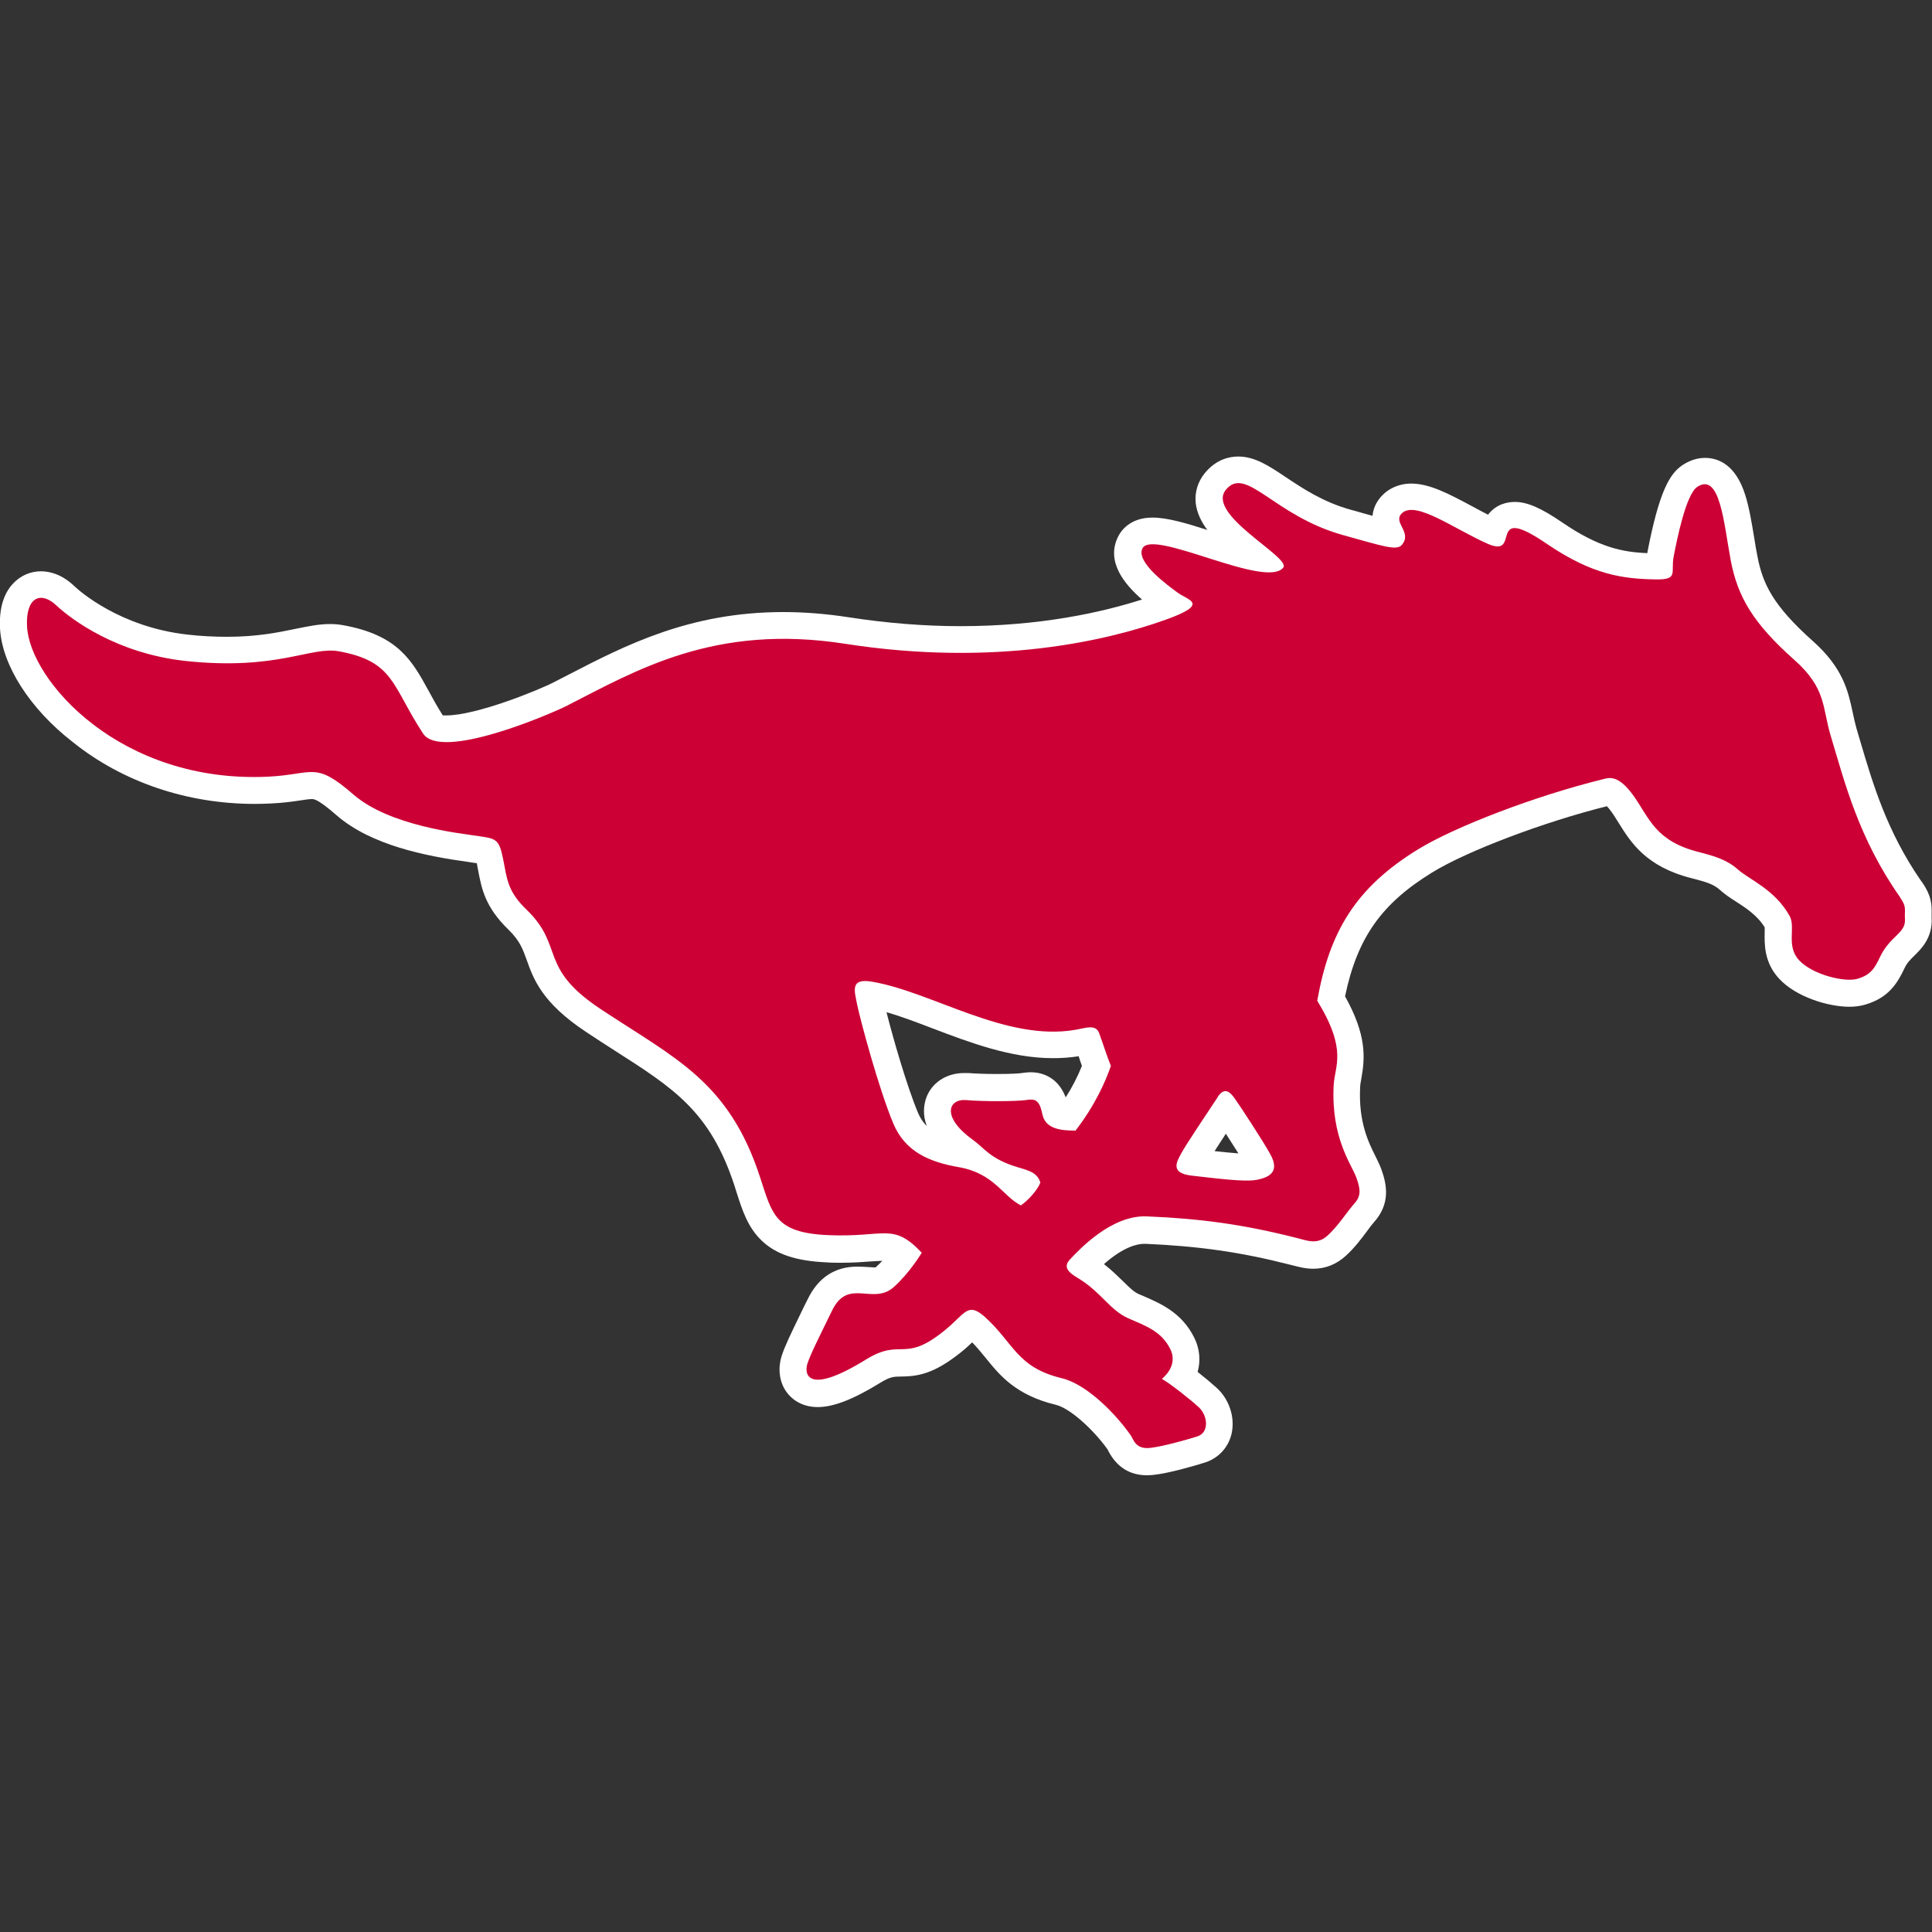 <?xml version="1.0" encoding="UTF-8"?>
<svg xmlns="http://www.w3.org/2000/svg" id="Layer_61" data-name="Layer 61" viewBox="0 0 100 100">
  <rect x="0" y="0" width="100" height="100" fill="#333333" stroke="none"/>
  <defs>
    <style>
      .cls-1 {
        fill: #fff;
      }

      .cls-2 {
        fill: #cc0035;
      }
    </style>
  </defs>
  <path class="cls-1" d="M59.37,76.36c-.9,0-1.58-.43-2.02-1.29,0,0,0-.02-.01-.03-.69-.98-1.93-2.15-2.7-2.33-2.06-.5-2.89-1.52-3.61-2.41-.23-.28-.45-.55-.71-.82-.16.15-.35.33-.59.52-1.41,1.13-2.24,1.24-3.1,1.25-.37,0-.56.01-1.08.33-1.38.85-2.41,1.25-3.22,1.25-.92,0-1.41-.49-1.62-.78-.37-.51-.46-1.21-.25-1.87.16-.5.46-1.12,1.01-2.25.1-.21.21-.44.34-.69.54-1.11,1.4-1.68,2.56-1.68.19,0,.36.01.52.02.12,0,.23.02.32.02.06,0,.09,0,.11,0,0,0,0,0,0,0,.12-.11.24-.22.35-.34-.16,0-.35.02-.57.03-.41.03-.91.07-1.56.07-.25,0-.5,0-.75-.02-1.59-.07-2.63-.42-3.37-1.13-.72-.69-1-1.57-1.3-2.51-.03-.1-.07-.21-.1-.32-1.26-3.85-3.13-5.04-6.23-7.02-.47-.3-.95-.61-1.46-.95-2.28-1.51-2.72-2.74-3.07-3.73-.21-.58-.36-.99-.94-1.56-1.22-1.18-1.39-2.13-1.57-3.06-.02-.1-.04-.21-.06-.32,0-.02,0-.04-.01-.06-.02,0-.14-.02-.14-.02-.07-.01-.16-.02-.26-.04-2.26-.31-5.08-.87-6.87-2.43-.95-.83-1.16-.83-1.27-.83-.14,0-.34.03-.6.07-.4.06-.89.13-1.55.16-.27.01-.54.02-.81.02-3.49,0-6.83-1.13-9.4-3.19C1.53,36.68.1,34.41,0,32.52c-.05-1.01.18-1.8.69-2.33.38-.4.89-.62,1.43-.62.42,0,1.06.13,1.73.77.23.22,2.34,2.12,5.88,2.51.71.08,1.39.11,2.03.11,1.56,0,2.66-.23,3.53-.41.65-.13,1.21-.25,1.79-.25.24,0,.46.02.68.06,2.84.51,3.57,1.84,4.41,3.37.21.39.45.83.75,1.3.04,0,.1,0,.18,0,1.55,0,4.76-1.3,5.57-1.72.24-.12.49-.25.74-.38,2.94-1.52,6.28-3.25,11.13-3.25,1.09,0,2.23.09,3.39.27,1.94.3,3.89.46,5.78.46,4.1,0,7.28-.7,9.4-1.38-.93-.81-1.86-1.96-1.25-3.23.14-.3.61-1.01,1.79-1.01.76,0,1.72.28,2.84.64-.32-.43-.54-.89-.6-1.39-.06-.56.11-1.11.47-1.55.58-.71,1.26-.86,1.73-.86.87,0,1.6.49,2.45,1.06.86.57,1.92,1.29,3.36,1.69.23.06.44.12.64.18.17.05.34.09.5.14.05-.52.32-.9.61-1.16.26-.23.72-.51,1.4-.51.95,0,1.96.54,3.12,1.16.28.15.57.31.85.45.43-.56,1.02-.66,1.39-.66.64,0,1.35.31,2.45,1.06,1.88,1.29,3.12,1.54,4.41,1.59,0-.02,0-.03,0-.05.61-3.15,1.15-4.06,1.82-4.51.37-.24.76-.37,1.16-.37.67,0,1.58.33,2.08,1.91.21.66.34,1.46.47,2.24.05.33.1.63.16.92.27,1.44.81,2.57,2.86,4.4,1.59,1.41,1.84,2.62,2.07,3.68.06.29.12.56.2.85.07.23.14.47.21.71.64,2.16,1.36,4.61,3.11,7.15l.08.11c.48.68.5,1.15.49,1.61,0,.08,0,.15,0,.23.06,1.02-.54,1.61-.9,1.96-.21.21-.38.37-.51.66-.36.75-.8,1.51-2.03,1.87-.24.07-.51.11-.81.11-1.11,0-2.77-.51-3.64-1.45-.8-.86-.76-1.83-.75-2.41,0-.08,0-.18,0-.25-.38-.62-.98-1.01-1.51-1.35-.3-.19-.58-.38-.82-.6-.3-.27-.68-.4-1.44-.59-2.38-.6-3.16-1.86-3.79-2.87-.13-.2-.24-.39-.37-.57-.1-.14-.18-.23-.24-.29-3.28.82-7.25,2.32-9.06,3.44-2.6,1.6-3.86,3.37-4.49,6.4,1.12,2.01,1.04,3.17.84,4.27-.03.17-.06.32-.06.44-.09,1.8.44,2.86.79,3.56.12.24.22.45.3.66.3.82.49,1.81-.39,2.78-.09.1-.21.26-.34.44-.29.39-.65.87-1.09,1.27-.49.45-1.06.68-1.7.68-.41,0-.76-.1-1.04-.17-.05-.01-.11-.03-.16-.04-2.54-.65-4.71-.96-7.48-1.08-.02,0-.04,0-.06,0-.36,0-1.07.15-2.09,1.05.4.31.71.62.98.88.33.32.56.56.82.67.09.04.19.08.28.12.87.38,1.96.85,2.6,2.15.28.57.33,1.18.17,1.76.38.3.75.61.98.82.66.6.96,1.53.78,2.36-.16.72-.67,1.28-1.38,1.51-.61.19-1.85.55-2.66.64-.12.01-.24.02-.35.02ZM62.85,59.58c.44.05.88.09,1.25.12-.2-.32-.44-.69-.65-1.02-.25.38-.44.68-.59.91ZM45.89,52.41c.32,1.27,1.04,3.79,1.63,5.2.11.25.24.47.45.67-.22-.58-.15-1.07-.05-1.39.26-.82,1.04-1.35,1.98-1.35.07,0,.14,0,.21,0,.37.03.93.05,1.5.05.76,0,1.17-.03,1.28-.05.13-.02.3-.04.47-.04.42,0,1.36.14,1.8,1.3.34-.53.62-1.08.84-1.63-.06-.16-.11-.32-.17-.5-.43.07-.87.1-1.33.1-2.19,0-4.33-.82-6.23-1.54-.83-.32-1.63-.62-2.38-.84Z"></path>
  <path class="cls-2" d="M63.04,56.77c-.53.8-1.69,2.53-1.9,2.93-.21.4-.62,1.02.54,1.15,1.16.13,2.73.34,3.35.22.7-.13,1.21-.43.73-1.31-.35-.65-1.68-2.68-1.87-2.93-.19-.25-.48-.62-.86-.06M53.95,57.65c.14.78.94.87,1.72.87,1.02-1.33,1.55-2.54,1.83-3.35-.15-.34-.44-1.24-.61-1.7-.18-.47-.69-.26-1.21-.17-3.63.63-7.44-1.97-10.56-2.49-1.14-.19-.89.48-.75,1.21.15.73,1.1,4.3,1.87,6.14.62,1.47,1.89,1.99,3.38,2.25,1.84.32,2.28,1.51,3.22,1.98.38-.26.86-.79,1.01-1.18-.19-.61-.75-.64-1.44-.88-1.21-.42-1.49-.93-2.04-1.32-1.67-1.2-1.28-2.14-.37-2.07.91.08,2.57.07,3.1,0,.43-.07.7-.06.85.73M98.36,46.47c.34.49.21.58.24,1.12.04.72-.77.85-1.29,1.94-.28.6-.49.93-1.16,1.13-.66.2-2.34-.21-3.03-.96-.69-.74-.16-1.7-.49-2.29-.76-1.37-2.1-1.89-2.67-2.4-.57-.51-1.22-.7-2.04-.91-2.25-.57-2.55-1.76-3.36-2.9-.81-1.14-1.3-.94-1.58-.87-3.51.86-7.67,2.46-9.58,3.63-3.24,1.99-4.59,4.27-5.22,7.84,1.58,2.57.9,3.36.85,4.38-.14,2.72.92,4.08,1.17,4.76.25.68.23,1-.12,1.38-.34.38-.8,1.11-1.35,1.62-.55.51-1.07.27-1.6.14-2.78-.71-5.04-1.01-7.77-1.12-1.84-.08-3.52,1.74-3.99,2.24-.47.51.23.82.61,1.07,1.06.7,1.5,1.55,2.41,1.96.91.4,1.73.67,2.19,1.61.33.68-.1,1.25-.44,1.53.44.25,1.44,1.04,1.91,1.47.46.42.56,1.31-.08,1.51-.64.2-1.76.51-2.41.59-.8.1-.88-.44-1.05-.67-.71-1.02-2.22-2.61-3.54-2.93-2.36-.57-2.48-1.82-4.01-3.19-.89-.79-1.01-.13-2.1.74-2.1,1.69-2.18.33-4.04,1.48-3.08,1.9-3.19.72-3.03.22.16-.5.55-1.26,1.28-2.76.83-1.71,2.11-.25,3.19-1.21.83-.74,1.45-1.78,1.45-1.78-1.51-1.59-1.89-.78-4.85-.91-2.75-.12-2.89-1.08-3.52-3-1.62-4.96-4.37-6.13-8.25-8.7-3.25-2.15-1.86-3.23-3.82-5.13-1.01-.97-1.02-1.59-1.23-2.64-.21-1.05-.37-1.05-1.31-1.19-.94-.14-4.56-.52-6.43-2.14-2.01-1.75-2.05-1.05-4.41-.93-7.67.37-12.35-4.99-12.49-7.77-.08-1.52.71-1.85,1.51-1.1.8.75,3.14,2.49,6.68,2.88,4.77.51,6.47-.76,7.94-.5,2.89.52,2.75,1.8,4.37,4.26.94,1.43,6.63-1.03,7.42-1.43,3.61-1.84,7.66-4.27,14.41-3.22,7.82,1.22,13.65-.18,16.62-1.25,2.29-.82,1.15-1,.61-1.39-.53-.39-2.17-1.58-1.83-2.29.51-1.06,6.38,2.12,7.29.99.43-.53-4.02-2.74-2.97-4.03,1.05-1.28,2.47,1.35,6.08,2.35,2.06.57,2.78.83,3.04.49.54-.67-.53-1.16.01-1.64.72-.64,2.69.83,4.41,1.59,1.82.81-.12-2.17,3.06,0,2.36,1.61,3.95,1.83,5.7,1.85,1.14.01.72-.37.88-1.19.16-.83.63-3.21,1.22-3.6,1.18-.77,1.37,1.87,1.73,3.79.36,1.92,1.18,3.29,3.31,5.18,1.64,1.46,1.43,2.45,1.86,3.89.74,2.46,1.45,5.32,3.59,8.37"></path>
</svg>

